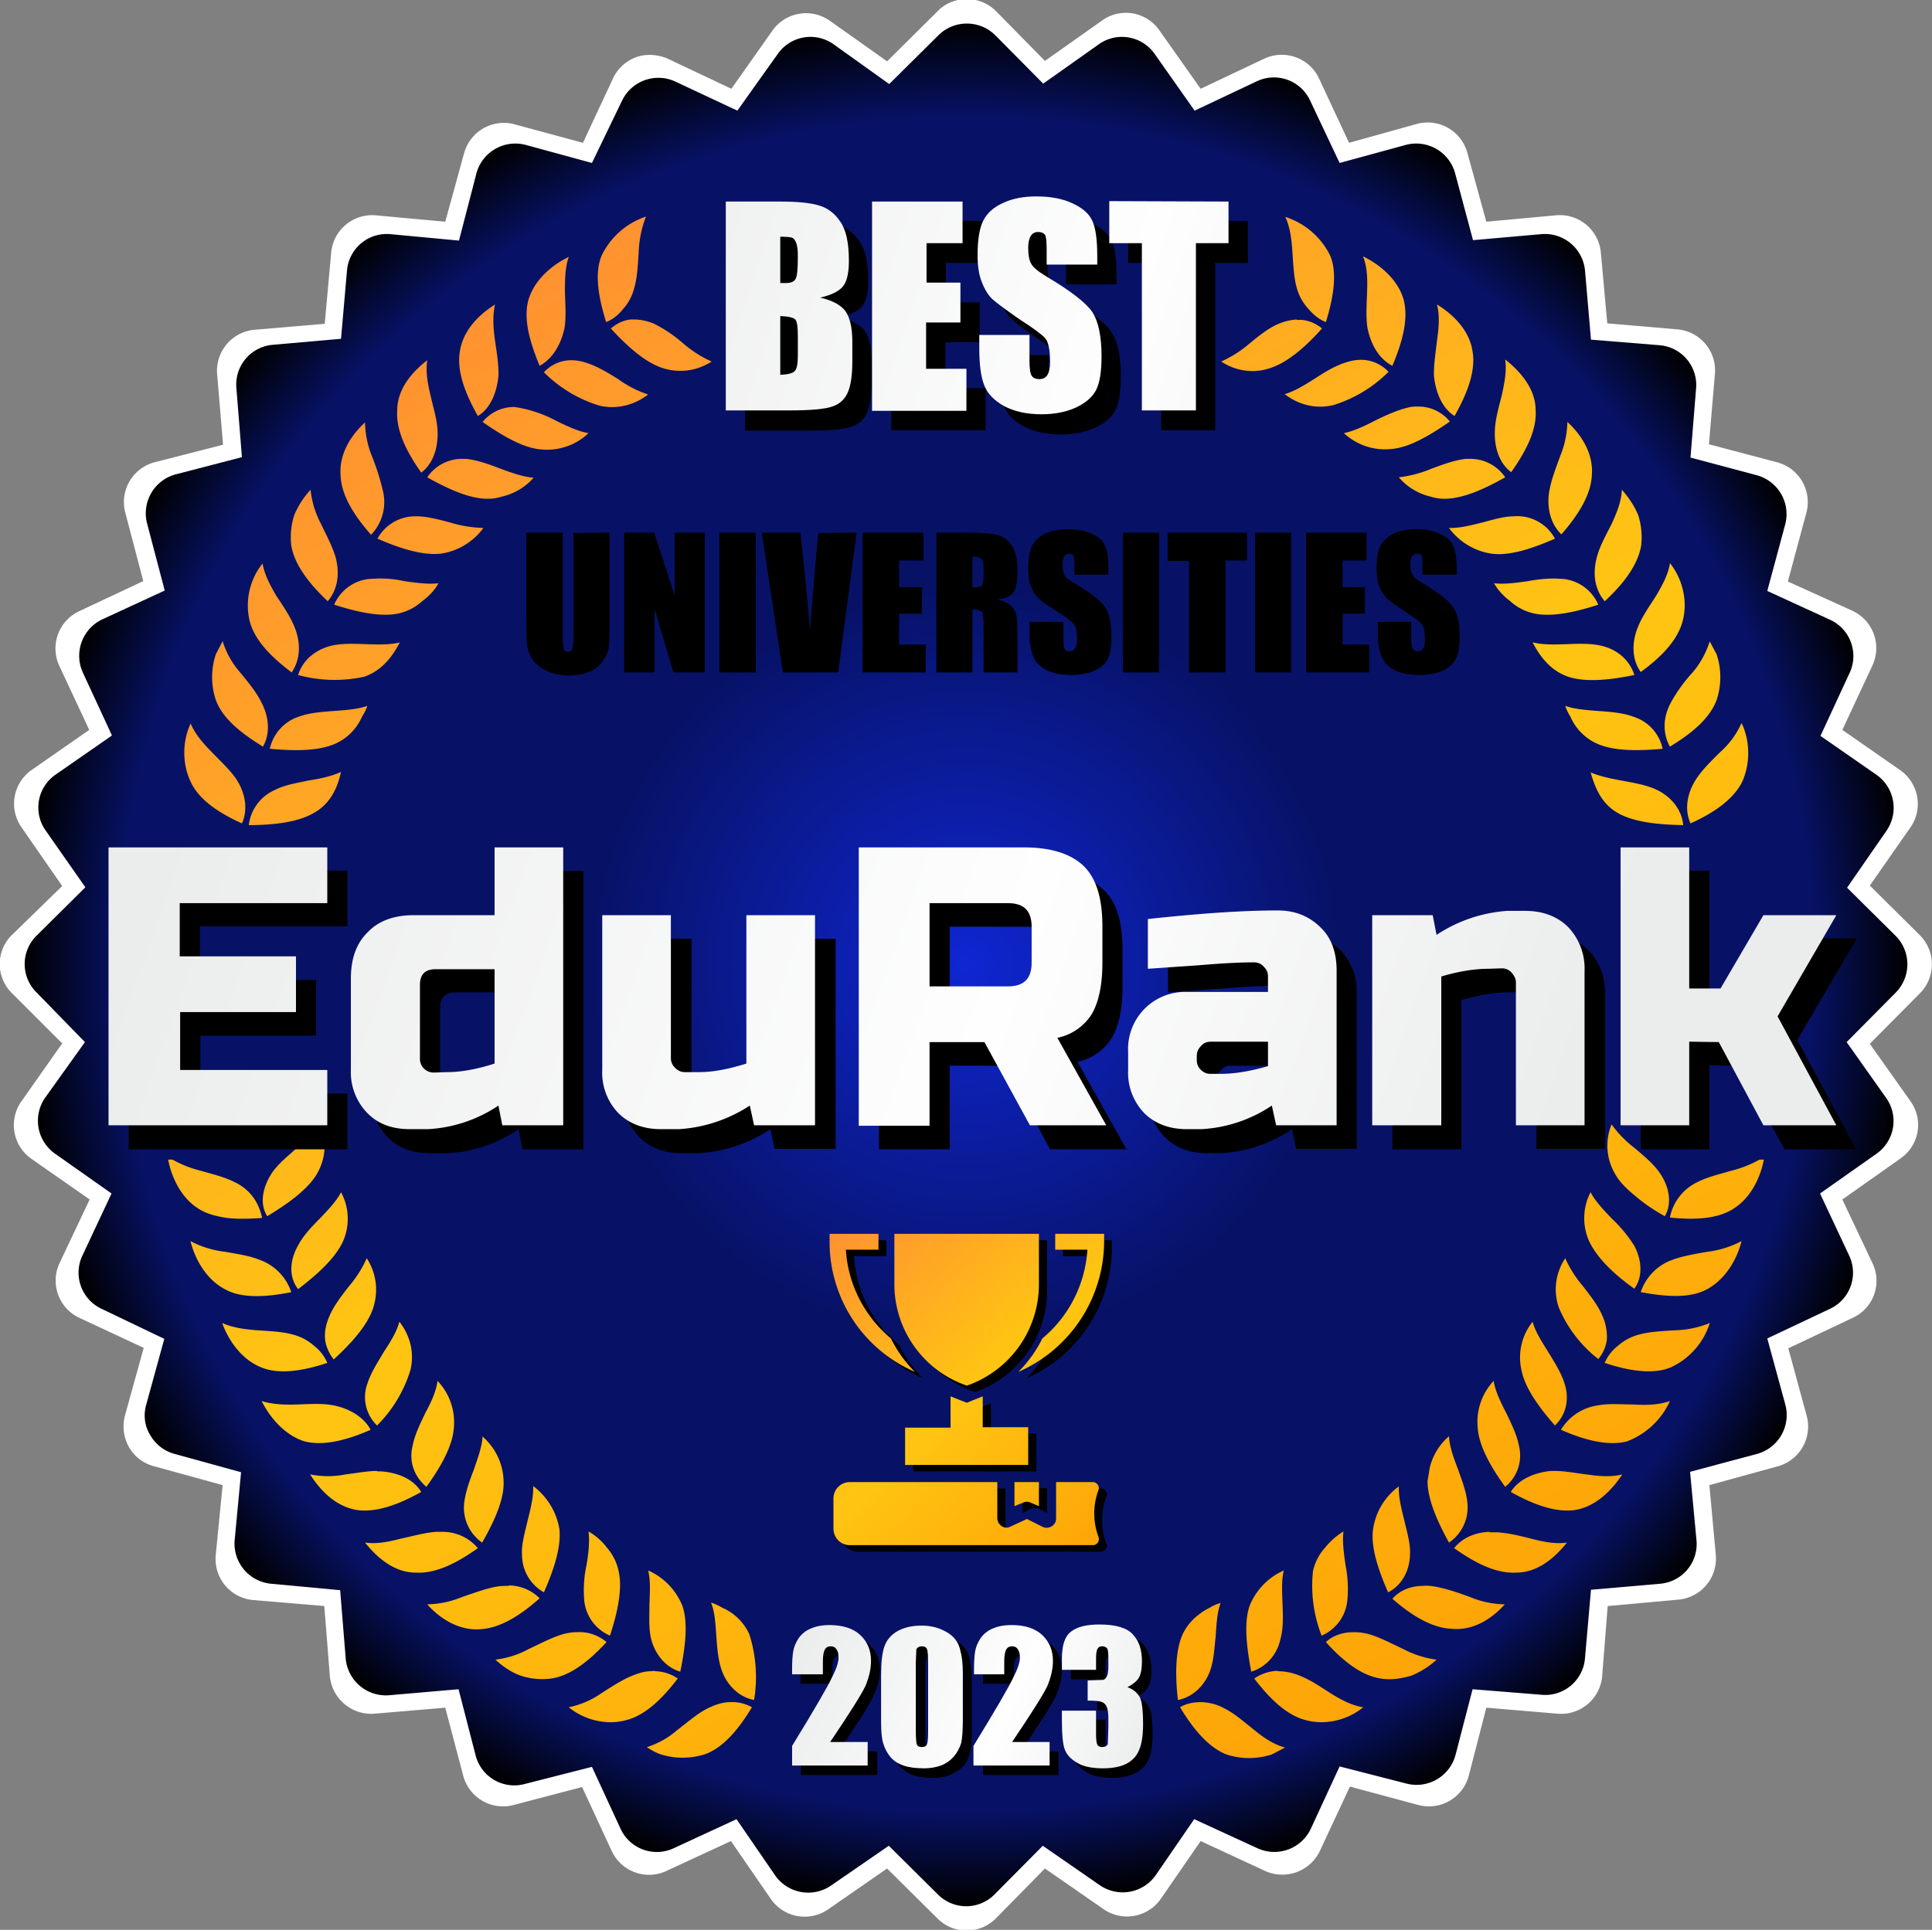 <svg xmlns="http://www.w3.org/2000/svg" xmlns:xlink="http://www.w3.org/1999/xlink" viewBox="0 -24 450.4 450"><rect x="0" y="-24" width="450.4" height="450" fill="#808080" stroke="none"/><defs><linearGradient xlink:href="#a" id="l" x1="191.2" x2="260.8" y1="335.6" y2="367.4" gradientTransform="matrix(.857 0 0 .857 -24 -27.5)" gradientUnits="userSpaceOnUse"/><linearGradient id="a" x1="-202.7" x2="2881" y1="891.5" y2="1998.8" gradientTransform="matrix(.087 0 0 .088 50.3 177)" gradientUnits="userSpaceOnUse"><stop offset="0" style="stop-opacity:1;stop-color:#ebecec"/><stop offset=".6" style="stop-opacity:1;stop-color:#fefefe"/><stop offset="1" style="stop-opacity:1;stop-color:#ebecec"/></linearGradient><linearGradient xlink:href="#a" id="m" x1="191.2" x2="260.8" y1="335.6" y2="367.4" gradientTransform="matrix(.857 0 0 .857 -24 -27.5)" gradientUnits="userSpaceOnUse"/></defs><defs><linearGradient id="e"><stop offset="0" stop-color="#0f26d2"/><stop offset=".4" stop-color="#071266"/><stop offset=".9" stop-color="#071266"/><stop offset="1"/></linearGradient><linearGradient id="c"><stop offset="0" stop-color="#ff9330"/><stop offset=".5" stop-color="#ffc512"/><stop offset="1" stop-color="#fea507"/></linearGradient><linearGradient id="b"><stop offset="0" stop-color="#ff9330"/><stop offset=".5" stop-color="#ffc512"/><stop offset="1" stop-color="#fea507"/></linearGradient><linearGradient id="d" x1="-202.7" x2="2881" y1="891.5" y2="1998.8" gradientTransform="matrix(.087 0 0 .088 50.3 177)" gradientUnits="userSpaceOnUse"><stop offset="0" stop-color="#ebecec"/><stop offset=".6" stop-color="#fefefe"/><stop offset="1" stop-color="#ebecec"/></linearGradient><linearGradient xlink:href="#b" id="i" x1="161" x2="223.5" y1="219.8" y2="289.9" gradientTransform="translate(28.8 39.9) scale(1.022)" gradientUnits="userSpaceOnUse"/><linearGradient xlink:href="#c" id="g" x1="137" x2="364" y1="71.7" y2="454.6" gradientTransform="translate(5.7 -15.7) scale(.858)" gradientUnits="userSpaceOnUse"/><linearGradient xlink:href="#c" id="h" x1="137" x2="364" y1="71.7" y2="454.6" gradientTransform="translate(5.7 -15.7) scale(.858)" gradientUnits="userSpaceOnUse"/><linearGradient xlink:href="#d" id="j" x1="135.9" x2="321.9" y1="65.2" y2="126" gradientTransform="translate(-32 -28.6) scale(1.142)" gradientUnits="userSpaceOnUse"/><linearGradient xlink:href="#d" id="k" x1="-202.7" x2="2881" y1="891.5" y2="1998.8" gradientTransform="matrix(.1 0 0 .101 25.4 173.6)" gradientUnits="userSpaceOnUse"/><radialGradient xlink:href="#e" id="f" cx="192.2" cy="167.9" r="192.2" fx="192.2" fy="167.9" gradientTransform="translate(5.7 9.1) scale(1.142)" gradientUnits="userSpaceOnUse"/></defs><g stroke-width="0"><path fill="#fff" d="M225.3-24.2c-2.5 0-5 1-6.7 2.8L206.8-9.7l-13.4-9.5a9.6 9.6 0 0 0-13.3 2.3l-9.6 13.6-14.8-7c-2.3-1-5-1.2-7.3-.4a9.6 9.6 0 0 0-5.5 5l-7 15L120 5a9.6 9.6 0 0 0-11.8 6.7l-4.4 16-16.3-1.5A9.6 9.6 0 0 0 77.2 35l-1.5 16.5-16.4 1.4A9.6 9.6 0 0 0 50.6 63L52 79.7l-16 4.1a9.6 9.6 0 0 0-6.8 11.7l4.2 16-14.9 7a9.6 9.6 0 0 0-4.7 12.7l7 15-13.5 9.4A9.6 9.6 0 0 0 5 168.9l9.5 13.7L2.8 194a9.5 9.5 0 0 0 0 13.6l11.7 11.7L5 232.8a9.6 9.6 0 0 0 2.3 13.4l13.6 9.5-7 14.8a9.6 9.6 0 0 0 4.6 12.8l15 7-4.4 15.9c-.6 2.4-.3 5 1 7.3a9.5 9.5 0 0 0 5.8 4.4l16 4.4-1.6 16.3a9.6 9.6 0 0 0 8.7 10.5l16.6 1.4 1.3 16.4a9.7 9.7 0 0 0 10.4 8.7l16.5-1.4 4.2 15.9a9.6 9.6 0 0 0 11.7 6.8l16-4.2 6.9 14.9a9.6 9.6 0 0 0 12.7 4.7l15.1-7 9.3 13.5a9.6 9.6 0 0 0 13.4 2.4l13.7-9.5 11.8 11.7a9.6 9.6 0 0 0 13.5 0l11.5-11.7 13.7 9.5a9.6 9.6 0 0 0 13.3-2.4l9.3-13.5 15.1 7a9.7 9.7 0 0 0 12.7-4.7l7-15 16 4.3a9.6 9.6 0 0 0 11.7-6.8l4.1-15.9 16.6 1.4a9.6 9.6 0 0 0 10.4-8.7l1.3-16.4 16.5-1.5a9.6 9.6 0 0 0 8.7-10.4l-1.5-16.3 16-4.4a9.6 9.6 0 0 0 6.7-11.7l-4.3-15.8 15-7.1a9.5 9.5 0 0 0 4.6-12.8l-7-14.8 13.6-9.6a9.5 9.5 0 0 0 2.3-13.3l-9.5-13.4 11.7-11.8a9.6 9.6 0 0 0 0-13.5l-11.7-11.6 9.5-13.6a9.6 9.6 0 0 0-2.4-13.3l-13.5-9.4 7-15a9.6 9.6 0 0 0-4.7-12.8l-15-6.8 4.3-16a9.6 9.6 0 0 0-6.8-11.8l-15.9-4.2 1.4-16.5a9.6 9.6 0 0 0-8.8-10.3l-16.3-1.4-1.5-16.5a9.6 9.6 0 0 0-10.4-8.7l-16.3 1.5-4.4-16a9.6 9.6 0 0 0-11.8-6.8l-15.8 4.4-7-15a9.6 9.6 0 0 0-12.8-4.6l-14.8 7-9.6-13.6a9.5 9.5 0 0 0-13.4-2.3l-13.3 9.4-11.4-11.6a9.5 9.5 0 0 0-6.8-2.8zm-202.1 225a202 206.3 0 0 0 0 .2zm404 0v.2a202 206.3 0 0 0 0-.1z"/><path fill="url(#f)" d="M225.3-18.5c-2.4 0-4.8 1-6.5 2.7L207.3-4.4l-13-9.3a9.3 9.3 0 0 0-13 2.3l-9.4 13.2L157.4-5A9.4 9.4 0 0 0 145-.5L138 14l-15.4-4.2a9.4 9.4 0 0 0-11.5 6.5L107 32.1l-16-1.5A9.3 9.3 0 0 0 80.9 39l-1.4 16-15.9 1.4a9.3 9.3 0 0 0-8.5 10l1.3 16.2-15.4 4a9.4 9.4 0 0 0-6.7 11.5l4.1 15.6-14.5 6.7a9.4 9.4 0 0 0-4.6 12.4l6.8 14.7-13.1 9.1a9.3 9.3 0 0 0-2.4 13l9.3 13.3-11.4 11.3a9.3 9.3 0 0 0 0 13.2L19.8 219l-9.3 13a9.4 9.4 0 0 0 2.3 13l13.2 9.3-6.8 14.5a9.3 9.3 0 0 0 4.5 12.4l14.6 7-4.2 15.3c-.7 2.4-.4 5 .9 7.1a9.3 9.3 0 0 0 5.6 4.4l15.6 4.3-1.5 15.9a9.4 9.4 0 0 0 8.5 10.1l16.1 1.5 1.3 16a9.4 9.4 0 0 0 10.1 8.5l16.2-1.4 4 15.5a9.3 9.3 0 0 0 11.4 6.6l15.7-4 6.7 14.5A9.3 9.3 0 0 0 157 407l14.7-6.8 9 13.1a9.4 9.4 0 0 0 13 2.4l13.5-9.3 11.5 11.4a9.3 9.3 0 0 0 13.1 0l11.3-11.4 13.3 9.2a9.4 9.4 0 0 0 13-2.3l9-13.1 14.8 6.8a9.4 9.4 0 0 0 12.4-4.6l6.7-14.5 15.6 4a9.4 9.4 0 0 0 11.4-6.6l4-15.4 16.2 1.3a9.3 9.3 0 0 0 10-8.5l1.4-16 16.1-1.4a9.3 9.3 0 0 0 8.5-10.1l-1.5-16 15.7-4.2a9.4 9.4 0 0 0 6.5-11.5l-4.2-15.4 14.6-6.9a9.3 9.3 0 0 0 4.5-12.4l-6.8-14.5 13.2-9.3a9.3 9.3 0 0 0 2.2-13l-9.2-13 11.4-11.5a9.4 9.4 0 0 0 0-13.3L430.6 183l9.2-13.3a9.4 9.4 0 0 0-2.3-13l-13.1-9.1 6.8-14.7a9.3 9.3 0 0 0-4.6-12.4l-14.6-6.7 4.2-15.6a9.4 9.4 0 0 0-6.7-11.4l-15.4-4.1 1.3-16.1a9.3 9.3 0 0 0-8.5-10.1l-16-1.3-1.4-16.2a9.4 9.4 0 0 0-10.2-8.4L343.4 32l-4.2-15.7a9.4 9.4 0 0 0-11.5-6.5L312.3 14 305.4-.6A9.3 9.3 0 0 0 292.9-5l-14.4 6.8-9.3-13.2a9.3 9.3 0 0 0-13-2.3l-13 9.2L232-15.8a9.3 9.3 0 0 0-6.6-2.7zm-197 219.4a197 201.2 0 0 0 0 .1h-.1zm393.8 0v.1a197 201.2 0 0 0 0-.1z"/></g><path fill="url(#g)" d="M299.6 26.5c1.2 2.5 1.5 5.4 1.7 8.3.2 2.8.3 5.8 1 8.3A12 12 0 0 0 305 48c1.1 1.3 2.5 2.5 4.1 3.1 1.6-5.2 2.8-11.2 1-15.5a17.7 17.7 0 0 0-10.4-9zm18.2 9.4c1 2.5 1 5.5.9 8.3-.1 2.9-.3 5.8.1 8.3.8 3.9 2.7 7.2 5.8 8.8 2.1-5 3.9-10.7 2.6-15.5-1.3-4.5-5.3-8-9.4-10zM335 47c.7 2.7.4 5.6 0 8.4-.3 2.8-.8 5.7-.7 8.3.4 3.8 1.9 7.5 4.8 9.3 2.7-4.8 5-10.2 4.2-15-.7-4.9-4.4-8.6-8.3-11zm-32.7 3.5c-1.4.1-2.8.4-4.2 1-2.4 1-4.6 2.8-6.8 4.6a27 27 0 0 1-6.6 4.2c3 2 7.2 3 11.5 1.5 4.2-1.4 8.3-5.1 12-9.2a8.7 8.7 0 0 0-4.6-2h-1.3zm48.6 9.4c.4 2.7-.2 5.5-.8 8.3-.7 2.8-1.5 5.5-1.6 8.1-.2 4 1 7.7 3.8 9.8 3.1-4.4 6-9.5 5.7-14.4 0-5-3.5-9-7-11.8zm-33.6 0c-1.1 0-2.3.2-3.5.6-2.6.8-5 2.3-7.3 3.8-2.4 1.5-4.8 3-7 3.6 2.8 2.2 6.8 3.6 11.2 2.6a31 31 0 0 0 13-7.8 8.8 8.8 0 0 0-6.4-2.8zm13.3 10.9c-.7 0-1.5 0-2.2.2-2.6.6-5.2 1.8-7.7 3-2.5 1.3-5 2.5-7.4 3a14 14 0 0 0 11 3.7c4.3-.3 9.2-3.3 13.7-6.4a9.4 9.4 0 0 0-7.4-3.5zm34.8 3.6a22 22 0 0 1-1.7 8c-1 2.8-2 5.3-2.5 8-.7 4 .3 7.8 2.8 10.2 3.6-4.1 6.9-9 7.1-13.8.4-5-2.4-9.4-5.7-12.4zM342.5 83h-.8c-2.6.3-5.3 1.3-8 2.3a28 28 0 0 1-7.6 2 14 14 0 0 0 7.4 4.5c1 .3 2 .5 3 .5 4.4.1 9.6-2.3 14.4-5a9.8 9.8 0 0 0-8.4-4.3zm35.6 7.2c-.1 2.7-1.2 5.4-2.4 8-1.2 2.4-2.7 5-3.4 7.6-1.1 4-.5 7.7 1.8 10.4 4-3.7 7.7-8.2 8.5-13a17 17 0 0 0-.7-7.1c-.9-2.2-2.3-4.2-3.8-5.9zm-25.3 6.2c-2.2 0-4.8.8-7.1 1.4-2.8.7-5.5 1.4-7.9 1.3a15 15 0 0 0 9.9 6c4.3.6 9.8-1.3 14.8-3.5a10 10 0 0 0-9.7-5.2zm36.5 11c-.4 2.6-1.8 5.1-3.2 7.5-1.6 2.5-3.3 4.9-4.3 7.4-1.5 3.8-1.3 7.6.7 10.4 4.4-3.2 8.6-7.2 9.8-12 1.2-4.6-.1-9.8-3-13.4zm-26.9 3.5c-2 0-4 .2-6.1.6-2.8.4-5.7.8-8 .5.9 1.6 2.2 3 3.8 4.2a12 12 0 0 0 5.3 2.8c4.3 1 10-.3 15.2-2a10 10 0 0 0-8.2-6l-2-.1zm36.2 14.6a21 21 0 0 1-4 7.3 35.5 35.5 0 0 0-5 6.9c-2 3.6-2 7.3-.3 10.4 4.6-2.8 9.2-6.3 10.9-10.9a17 17 0 0 0 0-10.6l-1.6-3zm-41.3.3c1.7 3.3 4.2 6.6 8.3 8 4.2 1.4 10 .7 15.4-.4-1-3.3-3.8-5.9-7.6-6.8-2.5-.6-5.3-.5-8-.4-2.9.1-5.7.2-8-.4zm7.6 14.8c.3.9.7 1.7 1.2 2.5a12.2 12.2 0 0 0 6.2 6.3c4 1.8 9.8 1.7 15.3 1.2a10 10 0 0 0-6.9-7.5c-2.4-.9-5.2-1.1-8-1.3-2.6-.2-5.6-.4-7.8-1.2zm41.1 4a20 20 0 0 1-5 6.8c-2 2-4.1 4-5.6 6.3-2.2 3.4-2.7 7.2-1.3 10.3 4.9-2.2 9.8-5.3 12-9.6 2-4.3 1.9-9.7-.1-13.8zM370.8 156c1 3.6 2.5 7.4 6.4 9.6 3.9 2.2 9.7 2.7 15.2 2.8-.3-3.4-2.6-6.5-6.1-8.2-2.3-1.1-5.1-1.6-7.8-2.1s-5.4-1-7.7-2zm4.9 82.2a13 13 0 0 0 .8 11.5c1.1 2 2.9 3.7 5 5.4 2 1.7 4.3 3.2 6.6 4.5 1.8-3 1-6.9-1.1-10-1.5-2.2-3.7-4-5.8-5.8a26.5 26.5 0 0 1-5.5-5.6zm34.5 8.2a27 27 0 0 1-6.6 2.6c-2.8.8-5.7 1.5-8 2.7a11.6 11.6 0 0 0-6.3 8.2c2.7.3 5.6.4 8.2.1 2.6-.3 5-1 7-2.4 3.7-2.5 5.9-7 6.7-11.2zm-39.4 7.6a13.2 13.2 0 0 0-.3 11.5c2 4.1 6 7.8 10.5 11 2-2.7 1.8-6.6 0-10a32.2 32.2 0 0 0-5.3-6.4c-1.9-2-3.8-4-4.9-6.1zm35.2 11.4a23 23 0 0 1-8 2.5c-2.9.5-5.8 1-8.2 1.9a12 12 0 0 0-7.3 7.5c5.4 1 11.4 1.6 15.5-.7 4.2-2.3 6.9-6.8 8-11.2zm-41.1 4a13 13 0 0 0-1.5 11.5 30 30 0 0 0 9.2 12 8.7 8.7 0 0 0 2-4.5 12 12 0 0 0-1-5.5c-1-2.4-2.8-4.7-4.5-6.9a27 27 0 0 1-4.2-6.6zm-7.6 14.8a13.3 13.3 0 0 0-2.6 11.3c.8 4.2 4.2 8.8 7.8 12.9 2.5-2.4 3.5-6 2.2-9.9-.8-2.5-2.4-5-3.8-7.3-1.5-2.4-3-4.7-3.6-7zm41.3.3a22.8 22.8 0 0 1-8.2 1.7c-2.9.2-5.8.3-8.3 1a12 12 0 0 0-4.9 2.6 10 10 0 0 0-3.1 4c5.1 1.7 11.1 2.9 15.5 1a17 17 0 0 0 9-10.3zM348.2 298a14 14 0 0 0-3.7 11c.3 4.3 3.2 9.3 6.4 13.7a9.4 9.4 0 0 0 3.2-9.6c-.5-2.6-1.8-5.2-3-7.7-1.3-2.5-2.5-5-2.9-7.4zm41.1 4.7c-2.6.9-5.5 1-8.4.8-2.8 0-5.7-.3-8.3.2a12 12 0 0 0-8.7 5.7c5 2.2 10.7 3.9 15.4 2.7a18 18 0 0 0 10-9.4zm-51.5 8.2a14 14 0 0 0-4.5 7.4l-.5 3.1c0 4.3 2.4 9.6 5 14.3a9.9 9.9 0 0 0 4.3-9.1c-.2-2.7-1.3-5.4-2.2-8-1-2.6-2-5.3-2.1-7.7zm24.7 8.1h-1c-3.9.4-7.5 2-9.3 4.9 4.7 2.6 10.1 4.9 15 4.2 4.8-.8 8.5-4.5 11-8.3-2.7.7-5.6.4-8.4 0-2.5-.3-5-.8-7.3-.8zm-36.4 3.6a15 15 0 0 0-6 10c-.6 4.2 1.3 9.7 3.5 14.7 3-1.5 5-4.8 5.1-8.7.2-2.4-.7-5.4-1.3-8-.7-2.8-1.4-5.6-1.3-8zm-12.9 10.5a17 17 0 0 0-4.3 3.8 12 12 0 0 0-2.8 5.4 32 32 0 0 0 2 15.1 10 10 0 0 0 6-8.2 28 28 0 0 0-.4-8.1c-.4-2.8-.8-5.6-.5-8zm34.1.1c-3.4.1-6.4 1.4-8.3 3.8 4.5 3.2 9.6 6 14.5 5.7 5 0 9-3.5 11.8-7-2.7.4-5.6-.2-8.3-.9-2.8-.7-5.6-1.4-8.2-1.5h-1.5zm-48 9a15.2 15.2 0 0 0-8 8.3c-1.4 4.1-.6 10 .4 15.3 3.3-1 6-3.8 6.8-7.6.7-2.5.6-5.3.5-8-.1-2.8-.3-5.7.3-8zm32.5 3.6c-2.9 0-5.4 1-7.2 3 4 3.5 8.9 6.8 13.8 7 5 .5 9.4-2.3 12.4-5.7a22 22 0 0 1-8.1-1.7c-2.7-1-5.3-1.9-8-2.4-1-.2-2-.3-3-.2zm-47.2 4c-.9.2-1.8.6-2.6 1.1-.8.4-1.7.9-2.4 1.5a12.3 12.3 0 0 0-3.9 4.7c-1.8 4-1.7 9.9-1.1 15.3 3.3-.6 6.2-3.2 7.5-6.8.9-2.5 1-5.3 1.3-8 .2-2.7.3-5.6 1.2-7.9zm31.5 6.8h-1c-2.4.1-4.5.9-6 2.3 3.6 4 8 7.8 12.8 8.5 2.4.4 4.9 0 7.2-.7 2.2-.9 4.2-2.2 5.8-3.7a23 23 0 0 1-7.8-2.5c-2.6-1.2-5.2-2.6-7.8-3.4a14 14 0 0 0-3.2-.5zm-18.3 9c-2 .1-3.8.7-5.4 1.8 3.3 4.3 7.3 8.5 12 9.7 4.7 1.3 9.9-.1 13.4-3-2.6-.4-5.1-1.7-7.5-3.2-2.5-1.6-5-3.3-7.4-4.2a13.4 13.4 0 0 0-5.1-1zm-17.7 7.3c-1.8 0-3.5.3-5 1.2 2.8 4.6 6.3 9.2 10.8 11a17 17 0 0 0 10.6 0l3.1-1.6c-2.6-.7-4.9-2.2-7.2-4.1-2.3-1.8-4.5-3.8-6.9-5-1.8-1-3.6-1.4-5.4-1.5z"/><path fill="url(#h)" d="M150.6 26.5a17.7 17.7 0 0 0-10.3 9c-1.9 4.4-.6 10.4 1 15.6 1.6-.6 3-1.8 4-3.1 1.2-1.3 2.1-3 2.6-5 .7-2.5.8-5.4 1-8.2a25 25 0 0 1 1.7-8.3zm-18 9.4c-4.1 2-8 5.4-9.4 10-1.3 4.7.5 10.3 2.6 15.4 3-1.6 5-5 5.8-8.8.4-2.5.2-5.4.1-8.3 0-2.8 0-5.8.9-8.3zM115.4 47c-3.8 2.4-7.5 6.1-8.2 11-.8 4.8 1.5 10.2 4.2 15 3-1.8 4.4-5.5 4.8-9.3.1-2.6-.4-5.5-.8-8.3-.4-2.8-.6-5.7 0-8.4zm32.8 3.5H147c-1.8.2-3.3 1-4.6 2.1 3.7 4 7.8 7.8 12 9.2 4.3 1.4 8.4.5 11.5-1.5a27 27 0 0 1-6.6-4.2 32.6 32.6 0 0 0-6.8-4.6c-1.4-.6-2.8-.9-4.2-1zM99.6 60c-3.6 2.8-7 6.7-7 11.8-.3 4.9 2.5 10 5.6 14.4 2.7-2 4-5.7 3.8-9.8-.1-2.6-1-5.3-1.6-8.1-.7-2.8-1.2-5.6-.8-8.3zm33.6 0c-2.5 0-4.7 1-6.4 2.8a31 31 0 0 0 13 7.8c4.4 1 8.4-.4 11.3-2.6a26 26 0 0 1-7-3.6c-2.4-1.5-4.9-3-7.4-3.8-1.2-.4-2.4-.6-3.5-.6zm-13.3 10.9c-3 0-5.6 1.3-7.4 3.5 4.5 3.1 9.4 6.1 13.7 6.4a14 14 0 0 0 11-3.8c-2.4-.4-4.9-1.6-7.4-2.8a29.3 29.3 0 0 0-9.9-3.3zm-34.8 3.6c-3.3 3-6.1 7.4-5.7 12.4.2 4.9 3.5 9.7 7.1 13.8a11 11 0 0 0 2.8-10.1 57 57 0 0 0-2.5-8 22 22 0 0 1-1.7-8.1zM108 83a9.8 9.8 0 0 0-8.4 4.3c4.8 2.7 10 5.1 14.3 5 1.1 0 2.1-.2 3.1-.5a14 14 0 0 0 7.4-4.4c-2.4-.2-5-1.1-7.7-2.1-2.6-1-5.3-2-8-2.3h-.7zm-35.6 7.2a20.4 20.4 0 0 0-3.8 5.9 17 17 0 0 0-.7 7.1c.8 4.8 4.6 9.3 8.5 13 2.3-2.7 2.9-6.4 1.8-10.4-.8-2.6-2.2-5.2-3.4-7.7a21.6 21.6 0 0 1-2.4-7.9zm25.2 6.2h-1a10 10 0 0 0-8.6 5.2c5 2.2 10.5 4 14.8 3.5a15 15 0 0 0 9.9-6 29 29 0 0 1-7.9-1.3c-2.3-.6-4.9-1.3-7.2-1.4zm-36.4 11a15.7 15.7 0 0 0-3 13.4c1.2 4.7 5.4 8.7 9.8 12 2-3 2.2-6.7.7-10.5-1-2.5-2.7-5-4.3-7.4-1.4-2.4-2.8-5-3.2-7.6zm26.8 3.5-1.9.1a10 10 0 0 0-8.2 6c5.3 1.7 11 3 15.2 2a12 12 0 0 0 5.3-2.8c1.6-1.2 3-2.6 3.8-4.2-2.3.3-5.2-.1-8-.5a26 26 0 0 0-6.2-.6zm-36.1 14.6-1.6 3.1a17 17 0 0 0 0 10.6c1.7 4.6 6.3 8 11 10.9 1.7-3 1.5-6.8-.4-10.4-1.2-2.4-3.1-4.7-5-7a19.8 19.8 0 0 1-4-7.2zm41.3.3c-2.4.6-5.2.5-8 .4-2.8-.1-5.6-.2-8.1.4-3.8 1-6.6 3.5-7.6 6.8a32.4 32.4 0 0 0 15.4.4c4.1-1.4 6.6-4.7 8.3-8zm-7.6 14.8c-2.2.8-5.2 1-7.9 1.2-2.7.2-5.5.4-8 1.3a10.2 10.2 0 0 0-6.8 7.5c5.5.5 11.3.6 15.3-1.2a12.2 12.2 0 0 0 6.2-6.3c.5-.8 1-1.6 1.2-2.5zm-41.1 4c-2 4.1-2.1 9.5 0 13.8 2 4.3 7 7.4 11.9 9.6 1.4-3.1.9-6.9-1.3-10.3-1.5-2.2-3.7-4.2-5.7-6.3-2-2-4-4.3-5-6.8zm35 11.4c-2.2 1-4.9 1.6-7.6 2-2.7.6-5.5 1-7.8 2.2a10.3 10.3 0 0 0-6.1 8.2c5.5 0 11.3-.6 15.1-2.8 4-2.2 5.6-6 6.4-9.6zm-4.8 82.2c-1.2 2-3.4 3.8-5.5 5.5-2 1.8-4.3 3.6-5.8 5.8-2.1 3.2-3 7.1-1.1 10.1 2.3-1.4 4.6-2.9 6.6-4.5 2.1-1.7 3.9-3.5 5-5.4a13 13 0 0 0 .8-11.5zm-35.5 8.2c.8 4.2 3 8.7 6.7 11.2 2 1.4 4.4 2 7 2.4 2.6.3 5.5.2 8.2 0-.7-3.4-2.6-6.5-6.3-8.3-2.3-1.2-5.2-1.9-8-2.7a27 27 0 0 1-6.6-2.6zm40.3 7.6c-1 2-2.9 4-4.8 6-2 2-4 4.1-5.2 6.4-2 3.5-2.2 7.4 0 10.2 4.3-3.3 8.5-7 10.4-11a13 13 0 0 0-.4-11.6zm-35.1 11.4c1.1 4.4 3.8 9 8 11.2 4 2.3 10.1 1.8 15.5.7a12 12 0 0 0-7.3-7.5c-2.4-1-5.3-1.4-8.1-1.9a23 23 0 0 1-8.1-2.5zm41.1 4a27 27 0 0 1-4.2 6.6c-1.7 2.2-3.5 4.5-4.5 6.9-.8 1.8-1.2 3.7-1 5.5.2 1.7 1 3.3 2 4.6 4-3.7 7.8-7.8 9.2-12 1.4-4.4.5-8.5-1.5-11.6zm7.6 14.8c-.6 2.3-2 4.6-3.6 7-1.4 2.4-3 4.8-3.8 7.3a9.2 9.2 0 0 0 2.2 9.9 31 31 0 0 0 7.8-13c1-4.3-.3-8.3-2.6-11.2zm-41.3.3c1.5 4.2 4.6 8.5 9 10.3 4.4 1.9 10.4.7 15.5-1a10 10 0 0 0-3.1-4 12 12 0 0 0-4.9-2.6c-2.5-.7-5.4-.8-8.3-1-2.8-.2-5.8-.6-8.2-1.7zM102 298c-.3 2.4-1.5 5-2.8 7.4-1.2 2.5-2.5 5.1-3 7.7-1 4 .6 7.4 3.2 9.6 3.2-4.4 6.1-9.4 6.4-13.7a14 14 0 0 0-3.8-11zm-41 4.7c2 4 5.5 8 10 9.4 4.7 1.2 10.4-.5 15.4-2.7-1.6-3-5-5-8.7-5.7-2.6-.5-5.5-.3-8.4-.2-2.8.1-5.8 0-8.3-.8zm51.5 8.2c-.1 2.4-1.1 5-2 7.7-1 2.6-2 5.3-2.3 8a9.9 9.9 0 0 0 4.2 9.1c2.7-4.7 5.2-10 5-14.3a14.2 14.2 0 0 0-5-10.5zM87.9 319c-2.3 0-4.8.5-7.3.8a21 21 0 0 1-8.3 0c2.4 3.8 6 7.5 10.9 8.3 4.9.7 10.3-1.6 15-4.2-1.8-3-5.4-4.5-9.3-4.8h-1zm36.4 3.6c.1 2.4-.6 5.2-1.3 8-.6 2.6-1.5 5.6-1.3 8a10 10 0 0 0 5.1 8.7c2.2-5 4.1-10.5 3.6-14.8-.7-4.2-3.1-7.7-6-9.9zm12.9 10.5c.3 2.4 0 5.2-.5 8a28 28 0 0 0-.5 8.1 10 10 0 0 0 6 8.2c1.7-5.2 3-10.9 2-15.1a12 12 0 0 0-2.7-5.4 14.4 14.4 0 0 0-4.3-3.8zm-34.1.1h-1.5c-2.6.2-5.4 1-8.2 1.6-2.7.7-5.6 1.3-8.3.9 2.8 3.5 6.8 7 11.8 7 4.9.3 10-2.5 14.5-5.7a10.7 10.7 0 0 0-8.3-3.8zm48 9c.6 2.3.4 5.2.3 8 0 2.7-.2 5.5.4 8 1 3.8 3.6 6.7 6.8 7.6 1.1-5.4 1.9-11.2.5-15.3a15.2 15.2 0 0 0-8-8.3zm-32.5 3.6c-1 0-1.9 0-3 .2-2.6.5-5.2 1.5-7.9 2.4a22 22 0 0 1-8.1 1.7c3 3.4 7.5 6.2 12.4 5.8 5-.3 9.7-3.6 13.8-7.2a10.2 10.2 0 0 0-7.2-3zm47.2 4c.9 2.2 1 5.1 1.2 7.8.2 2.7.4 5.5 1.3 8 1.3 3.6 4.2 6.2 7.5 6.8a33 33 0 0 0-1.1-15.3 12.3 12.3 0 0 0-6.3-6.2 14 14 0 0 0-2.6-1.2zm-31.5 6.8c-1 0-2.1.2-3.2.5-2.6.8-5.2 2.2-7.8 3.4a21.6 21.6 0 0 1-7.8 2.5c1.6 1.5 3.6 2.9 5.8 3.7 2.3.8 4.8 1 7.2.7 4.8-.7 9.2-4.5 12.9-8.5a9.8 9.8 0 0 0-7-2.3zm18.3 9-.9.1c-1.3 0-2.7.4-4.2 1-2.5 1-4.9 2.6-7.4 4.2a20.5 20.5 0 0 1-7.5 3.2c3.5 2.9 8.7 4.3 13.4 3 4.7-1.2 8.7-5.4 12-9.7a9.6 9.6 0 0 0-5.4-1.7zm17.7 7.3c-1.8 0-3.6.6-5.4 1.5-2.4 1.2-4.6 3.2-7 5a19.8 19.8 0 0 1-7.1 4c1 .7 2 1.2 3 1.6a17 17 0 0 0 10.7 0c4.5-1.7 8-6.3 10.8-10.9a9.4 9.4 0 0 0-5-1.2z"/><path d="M195.3 265.2v1.9a33 33 0 0 0 19.9 30.3 29 29 0 0 1-5.6-7.8c-6.1-5-10-12.4-10.5-20.7h7.5v-3.7zm15 0v11.9a25 25 0 0 0 17 23.5 25 25 0 0 0 16.8-23.5v-11.9zm37.5 0v3.7h7.6a29.3 29.3 0 0 1-10.5 20.7 29 29 0 0 1-5.6 7.8 33.3 33.3 0 0 0 19.9-30.3v-1.9zm-24.3 38v7.2h-10.6v8.7h28.7v-8.8H231v-7.1l-2.5 1-1.3.4-1.2-.4-2.5-1zm-23.6 20a3.8 3.8 0 0 0-3.8 3.7v7.1c0 2.1 1.7 3.8 3.8 3.8h56.7c1 0 1.7-1 1.3-1.9a15.6 15.6 0 0 1 0-10.9c.4-1-.3-1.9-1.3-1.9H248v8.5c0 1.8-1.8 2.5-3 2l-3.8-1.9-3.8 1.8c-1.4.7-3-.4-3-2v-8.4zm38.5 0v5.6l1.9-1a3 3 0 0 1 1.9 0l1.9 1V323z"/><path fill="url(#i)" d="M193.4 263.7v1.8a33 33 0 0 0 19.9 30.4 29 29 0 0 1-5.6-7.8c-6-5-10-12.4-10.5-20.7h7.6v-3.7zm15.1 0v11.8a25 25 0 0 0 16.9 23.6 25 25 0 0 0 16.8-23.6v-11.8zm37.5 0v3.7h7.5a29.3 29.3 0 0 1-10.5 20.7 29 29 0 0 1-5.6 7.8 33.3 33.3 0 0 0 20-30.4v-1.8zm-24.4 38v7.2H211v8.7h28.7v-8.8h-10.6v-7.2l-2.5 1-1.2.5-1.3-.5-2.5-1zm-23.5 19.9a3.8 3.8 0 0 0-3.8 3.8v7c0 2.2 1.7 3.9 3.8 3.9h56.7c1 0 1.6-1 1.3-1.9a15.6 15.6 0 0 1 0-11c.3-.8-.4-1.8-1.3-1.8h-8.6v8.5c0 1.7-1.8 2.5-3 2l-3.8-1.9-3.9 1.8c-1.3.7-3-.4-3-2v-8.4zm38.4 0v5.6l2-.8a2 2 0 0 1 1.8 0l1.9.8v-5.6z"/><g stroke-width=".8" aria-label="BESTUNIVERSITIES" font-family="Impact" font-size="19.4" font-weight="400" letter-spacing="0" style="line-height:1.25;-inkscape-font-specification:Impact;font-variant-ligatures:normal;font-variant-caps:normal;font-variant-numeric:normal;font-feature-settings:normal;text-align:center" text-anchor="middle" word-spacing="0"><path d="M173.7 27.5h12.7q6 0 9 1 3.1.9 5 3.8 2 2.8 2 9.1 0 4.3-1.4 6-1.4 1.7-5.3 2.6 4.4 1 6 3.3 1.5 2.3 1.5 7V65q0 4.9-1.1 7.3-1.1 2.4-3.6 3.2-2.5.9-10.1.9h-14.7zm12.7 8.4v10.8h1.3q1.8 0 2.3-1 .5-.9.5-5.2 0-2.3-.4-3.2-.4-1-1-1.2-.8-.2-2.7-.2zm0 18.4V68q2.7-.1 3.4-.9.7-.7.7-3.7V59q0-3.2-.6-3.8-.7-.7-3.5-.8zm21.4-26.8h21.1v9.8h-8.4v9.2h7.9v9.3h-8v10.7h9.4v9.8h-22zm52.5 14.8h-11.8v-3.6q0-2.6-.4-3.3-.5-.6-1.6-.6t-1.7.9q-.6 1-.6 2.8 0 2.5.7 3.7.6 1.2 3.6 3 8.4 5 10.6 8.2 2.2 3.3 2.2 10.4 0 5.2-1.2 7.7t-4.7 4.2q-3.5 1.6-8.1 1.6-5.1 0-8.7-1.9-3.6-2-4.7-5-1.1-2.9-1.1-8.4v-3.2h11.7v6q0 2.7.5 3.5.5.8 1.8.8t1.9-1q.6-1 .6-3 0-4.3-1.2-5.6-1.2-1.3-6-4.4-4.6-3.2-6.2-4.6-1.5-1.4-2.5-4-1-2.4-1-6.3 0-5.6 1.4-8.2 1.4-2.6 4.6-4 3.2-1.5 7.7-1.5 5 0 8.4 1.6 3.5 1.6 4.6 4 1.2 2.4 1.2 8.3zm30.6-14.8v9.8h-7.6v39h-12.6v-39H263v-9.8z" font-size="61.7" style="-inkscape-font-specification:Impact;text-align:center"/><path d="M142.1 100.2V122q0 3.7-.2 5.2-.3 1.5-1.4 3-1.2 1.7-3.2 2.5t-4.6.8q-2.9 0-5.1-1-2.2-1-3.3-2.5-1.1-1.5-1.4-3.3-.2-1.7-.2-7.2v-19.3h8.5v24.5q0 2 .2 2.7.3.6 1 .6.8 0 1-.7.3-.6.3-3v-24zm22.2 0v32.6H157l-4.4-14.8v14.8h-7.1v-32.6h7l4.8 14.7v-14.7zm11.9 0v32.6h-8.5v-32.6zm23.5 0-4.3 32.6h-12.9l-4.9-32.6h9q1.5 13.5 2.2 22.8l1.4-16.7.6-6zm1.4 0h14.2v6.5h-5.7v6.2h5.3v6.2h-5.3v7.2h6.2v6.5h-14.7zm17.2 0h6q6 0 8 .5 2.2.5 3.5 2.4 1.4 1.9 1.4 6 0 3.8-1 5.1-1 1.3-3.7 1.6 2.5.6 3.4 1.7.9 1 1 1.9.3.9.3 4.8v8.6h-7.9V122q0-2.6-.4-3.3-.4-.6-2.2-.6v14.7h-8.4zm8.4 5.6v7.2q1.5 0 2-.3.6-.4.6-2.6v-1.8q0-1.5-.6-2-.5-.5-2-.5zm31.7 4.2h-7.9v-2.3q0-1.7-.3-2.2-.3-.4-1-.4t-1.1.6q-.4.6-.4 1.9 0 1.6.4 2.4.4.9 2.4 2 5.7 3.4 7.1 5.5 1.5 2.2 1.5 7 0 3.5-.8 5.1-.8 1.7-3.2 2.8-2.3 1-5.4 1-3.4 0-5.8-1.2-2.4-1.3-3.1-3.3-.8-2-.8-5.6V121h7.9v4q0 1.8.3 2.3.3.6 1.2.6.8 0 1.2-.7.5-.7.5-2 0-2.8-.8-3.7-.8-1-4-3t-4.2-3q-1-1-1.7-2.6-.7-1.7-.7-4.3 0-3.7 1-5.5 1-1.7 3-2.7 2.2-1 5.2-1 3.3 0 5.7 1.1 2.3 1 3 2.7.8 1.6.8 5.5zm11.8-9.8v32.6h-8.4v-32.6zm20.5 0v6.5h-5v26.1h-8.5v-26h-5v-6.6zm10.3 0v32.6h-8.4v-32.6zm3.5 0h14.1v6.5H313v6.2h5.2v6.2H313v7.2h6.2v6.5h-14.7zm35.1 9.8h-8v-2.3q0-1.7-.2-2.2-.3-.4-1-.4-.8 0-1.2.6-.4.6-.4 1.9 0 1.6.5 2.4.4.9 2.4 2 5.6 3.4 7 5.5 1.6 2.2 1.6 7 0 3.5-.9 5.1-.8 1.7-3.1 2.8-2.3 1-5.4 1-3.4 0-5.9-1.2-2.3-1.3-3-3.3-.8-2-.8-5.6V121h7.8v4q0 1.8.4 2.3.3.6 1.1.6.9 0 1.3-.7t.4-2q0-2.8-.8-3.7-.8-1-4-3-3.1-2-4.1-3-1-1-1.7-2.6-.7-1.7-.7-4.3 0-3.7 1-5.5 1-1.7 3-2.7 2.2-1 5.2-1 3.3 0 5.6 1.1 2.3 1 3 2.7.9 1.6.9 5.5z" font-size="41.2" style="-inkscape-font-specification:Impact;text-align:center"/></g><g fill="url(#j)" stroke-width=".8" aria-label="BESTUNIVERSITIES" font-family="Impact" font-size="19.4" font-weight="400" letter-spacing="0" style="line-height:1.25;-inkscape-font-specification:Impact;font-variant-ligatures:normal;font-variant-caps:normal;font-variant-numeric:normal;font-feature-settings:normal;text-align:center" text-anchor="middle" word-spacing="0"><path d="M169.2 23h12.7q6 0 9 .9 3.1.9 5 3.8 2 2.8 2 9.1 0 4.3-1.4 6-1.4 1.7-5.3 2.6 4.4 1 6 3.3 1.5 2.3 1.5 7v4.6q0 4.9-1.1 7.3-1.1 2.4-3.6 3.2-2.5.9-10.1.9h-14.7zm12.7 8.3V42h1.3q1.8 0 2.3-1 .5-.9.5-5.2 0-2.3-.4-3.2-.4-1-1-1.2-.8-.2-2.7-.2zm0 18.4v13.7q2.7-.1 3.4-.9.7-.7.7-3.7v-4.5q0-3.2-.6-3.8-.7-.7-3.5-.8zM203.3 23h21.1v9.7H216v9.2h7.9v9.3h-8V62h9.4v9.8h-22zm52.5 14.7H244V34q0-2.6-.4-3.3-.5-.6-1.6-.6t-1.7.9q-.6 1-.6 2.8 0 2.5.7 3.7.6 1.2 3.6 3 8.4 5 10.6 8.2 2.2 3.3 2.2 10.4 0 5.2-1.2 7.7t-4.7 4.2q-3.5 1.6-8.1 1.6-5.1 0-8.7-1.9-3.6-2-4.7-5-1.1-2.9-1.1-8.4v-3.2H240v6q0 2.7.5 3.5.5.8 1.8.8t1.9-1q.6-1 .6-3 0-4.3-1.2-5.6-1.2-1.3-6-4.4-4.6-3.2-6.2-4.6-1.5-1.4-2.5-4-1-2.4-1-6.3 0-5.6 1.4-8.2 1.4-2.6 4.6-4 3.2-1.5 7.7-1.5 5 0 8.4 1.6 3.5 1.6 4.6 4 1.2 2.4 1.2 8.3zM286.4 23v9.7h-7.6v39h-12.6v-39h-7.6v-9.8z" font-size="61.7" style="-inkscape-font-specification:Impact;text-align:center"/><path d="M137.6 95.6v21.8q0 3.7-.2 5.2-.3 1.5-1.4 3-1.2 1.7-3.2 2.5t-4.6.8q-2.9 0-5.1-1-2.2-1-3.3-2.5-1.1-1.5-1.4-3.3-.2-1.7-.2-7.2V95.6h8.5v24.5q0 2 .2 2.7.3.6 1 .6.8 0 1-.7.3-.6.3-3v-24zm22.2 0v32.6h-7.4l-4.4-14.8v14.8h-7.1V95.6h7l4.8 14.7V95.6zm11.9 0v32.6h-8.5V95.6zm23.5 0-4.3 32.6H178l-4.9-32.6h9q1.5 13.5 2.2 22.8l1.4-16.7.6-6zm1.4 0h14.2v6.5H205v6.2h5.3v6.2H205v7.2h6.2v6.5h-14.7zm17.2 0h6q6 0 8 .5 2.2.5 3.5 2.4 1.4 1.9 1.4 6 0 3.8-1 5.1-1 1.3-3.7 1.6 2.5.6 3.4 1.7.9 1 1 1.9.3.9.3 4.8v8.6h-7.9v-10.8q0-2.6-.4-3.3-.4-.6-2.2-.6v14.7h-8.4zm8.4 5.6v7.2q1.5 0 2-.3.6-.4.6-2.6v-1.8q0-1.5-.6-2-.5-.5-2-.5zm31.7 4.3H246V103q0-1.7-.3-2.2-.3-.4-1-.4t-1.1.6q-.4.6-.4 1.9 0 1.6.4 2.4.4.9 2.4 2 5.7 3.4 7.1 5.5 1.5 2.2 1.5 7 0 3.5-.8 5.1-.8 1.7-3.2 2.8-2.3 1-5.4 1-3.4 0-5.8-1.2-2.4-1.3-3.1-3.3-.8-2-.8-5.6v-2.2h7.9v4q0 1.8.3 2.3.3.6 1.2.6.8 0 1.2-.7.5-.7.5-2 0-2.8-.8-3.7-.8-1-4-3t-4.2-3q-1-1-1.7-2.6-.7-1.7-.7-4.3 0-3.7 1-5.5 1-1.7 3-2.7 2.2-1 5.2-1 3.3 0 5.7 1.1 2.3 1 3 2.7.8 1.6.8 5.5zm11.8-9.9v32.6h-8.4V95.6zm20.5 0v6.5h-5v26.1h-8.5v-26h-5v-6.6zm10.4 0v32.6H288V95.6zm3.4 0h14v6.5h-5.6v6.2h5.2v6.2h-5.2v7.2h6.2v6.5H300zm35 9.9h-7.8V103q0-1.7-.3-2.2-.3-.4-1-.4-.8 0-1.2.6-.4.6-.4 1.9 0 1.6.5 2.4.4.9 2.4 2 5.6 3.4 7 5.5 1.6 2.2 1.6 7 0 3.5-.9 5.1-.8 1.7-3.1 2.8-2.3 1-5.4 1-3.4 0-5.9-1.2-2.3-1.3-3-3.3-.8-2-.8-5.6v-2.2h7.8v4q0 1.8.4 2.3.3.6 1.1.6.9 0 1.3-.7t.4-2q0-2.8-.8-3.7-.8-1-4-3-3.1-2-4.1-3-1-1-1.7-2.6-.7-1.7-.7-4.3 0-3.7 1-5.5 1-1.7 3-2.7 2.2-1 5.2-1 3.3 0 5.6 1.1 2.3 1 3 2.7.9 1.6.9 5.5z" font-size="41.2" style="-inkscape-font-specification:Impact;text-align:center"/></g><path fill-rule="evenodd" d="M81 244H30v-65h51v13H46.6v12.5h27.1v13h-27V231H81zm40.8 0-.9-4.7a32.5 32.5 0 0 1-16.5 5.6h-4.1c-4.2 0-7.5-1.2-10-3.8a13.6 13.6 0 0 1-3.7-10v-21.4c0-4.6 1.3-8.2 3.8-10.9 2.6-2.6 6.2-3.9 10.8-3.9H120v-15.8h16V244zM109 231.5c3.3 0 7-.7 11-1.9v-22.2h-13.7c-2.5 0-3.7 1.2-3.7 3.7v17a3.2 3.2 0 0 0 3.2 3.4zm58.7 0c3.2 0 6.9-.7 11-1.9v-34.7h16.1v49h-14.2l-1-4.6a34 34 0 0 1-16.5 5.6H159c-4.1 0-7.5-1.2-10-3.8a13.6 13.6 0 0 1-3.8-10v-36.2h16v33.3a3 3 0 0 0 1 2.3 3 3 0 0 0 2.3 1zm37.2-52.4h38.5c6.4 0 11 1.6 14 4.5s4.3 7.6 4.3 14v8.4c0 5.1-.8 9.1-2.5 12a12.4 12.4 0 0 1-8 5.6l11.4 20.4h-17.8l-10.5-19.5h-12.9V244h-16.5zm40.3 18.5c0-3.7-1.8-5.5-5.5-5.5h-18.3v19.4h18.3c3.7 0 5.5-1.8 5.5-5.5zm44.1 34.3c3.2 0 6.9-.6 11-1.8v-5.6H287c-1 0-1.7.3-2.3 1-.7.6-1 1.3-1 2.3v.9a3 3 0 0 0 1 2.3 3 3 0 0 0 2.3 1zm-17-36c11.2-1.3 21.3-2 30.3-2 4.2 0 7.4 1.3 10 3.8a14 14 0 0 1 3.7 10.2v36h-14.1l-1-4.6a32.5 32.5 0 0 1-16.5 5.6h-3.2c-4.1 0-7.5-1.2-10-3.8a13.6 13.6 0 0 1-3.8-10v-4.3c0-4.1 1.3-7.6 3.8-10 2.5-2.6 5.9-3.9 10-3.9h18.8v-3.7c0-1-.3-1.6-1-2.3-.5-.6-1.3-1-2.2-1-4 0-8.4.3-13.2.7l-11.6.8zm79.4 11.5c-3.2 0-6.9.6-11 1.8V244h-16.1v-49h14.2l1 4.5a34 34 0 0 1 16.4-5.6h4.2c4.1 0 7.5 1.3 10 3.8 2.5 2.6 3.8 6 3.8 10.2v36h-16v-33.3c0-.9-.5-1.7-1-2.3a3 3 0 0 0-2.3-1zm46.8 17V244h-16v-65h16v33h7.3l10.1-17.2h17L419 218.5l13.7 25.5H416l-10.6-19.5z" class="fil2" clip-rule="evenodd" image-rendering="optimizeQuality" shape-rendering="geometricPrecision" text-rendering="geometricPrecision"/><path fill="url(#k)" fill-rule="evenodd" d="M76.3 238.4h-51v-64.8h51v13H41.9V199H69v13H42v13.5h34.3zm40.8 0-.9-4.6a32.5 32.5 0 0 1-16.5 5.5h-4.1c-4.2 0-7.5-1.2-10-3.8a13.6 13.6 0 0 1-3.8-10v-21.3c0-4.7 1.3-8.3 4-10.9 2.5-2.6 6.1-3.9 10.7-3.9h18.8v-15.8h16v64.8zM104.3 226c3.2 0 7-.7 11-2v-22h-13.7c-2.5 0-3.7 1.2-3.7 3.7v17a3.2 3.2 0 0 0 3.2 3.4zm58.7 0c3.2 0 6.9-.7 11-2v-34.6h16v49h-14.2l-1-4.6a34 34 0 0 1-16.5 5.5h-4.2c-4 0-7.4-1.2-10-3.8a13.6 13.6 0 0 1-3.7-10v-36.1h16v33.3a3 3 0 0 0 1 2.3 3 3 0 0 0 2.3 1zm37.2-52.4h38.5c6.4 0 11 1.5 14 4.4 3 3 4.3 7.7 4.3 14.1v8.4c0 5-.8 9.1-2.5 12a12.4 12.4 0 0 1-8 5.5l11.4 20.4h-17.8L229.5 219h-12.8v19.5h-16.5zm40.3 18.5c0-3.7-1.8-5.5-5.5-5.5h-18.3V206H235c3.7 0 5.5-1.8 5.5-5.5zm44.1 34.3c3.2 0 6.9-.6 11-1.8v-5.7h-13.3c-1 0-1.7.3-2.3 1-.7.7-1 1.4-1 2.4v.9a3 3 0 0 0 1 2.3 3 3 0 0 0 2.3.9zm-17-36.1c11.2-1.2 21.3-2 30.3-2 4.1 0 7.4 1.4 10 4 2.5 2.4 3.7 5.8 3.7 10v36.1h-14.1l-1-4.6a32.5 32.5 0 0 1-16.5 5.5h-3.3c-4 0-7.4-1.2-10-3.8a13.6 13.6 0 0 1-3.7-10v-4.2a13.3 13.3 0 0 1 13.8-14h18.8v-3.6c0-1-.3-1.6-1-2.3-.5-.6-1.3-1-2.2-1-4 0-8.4.3-13.2.7l-11.6.8zm79.4 11.6c-3.2 0-7 .6-11 1.8v34.7h-16.1v-49H334l.9 4.6a34 34 0 0 1 16.5-5.6h4.2c4.1 0 7.5 1.3 10 3.8a14 14 0 0 1 3.8 10.2v36h-16v-33.3c0-1-.5-1.7-1-2.3a3 3 0 0 0-2.4-1zm46.8 17v19.5h-16v-64.8h16v32.9h7.3l10-17.1h17L414.4 213l13.7 25.4h-17L400.7 219z" class="fil2" clip-rule="evenodd" image-rendering="optimizeQuality" shape-rendering="geometricPrecision" text-rendering="geometricPrecision"/><g style="font-size:15.144px;line-height:1.25;font-family:Impact;-inkscape-font-specification:Impact;text-align:center;letter-spacing:0;word-spacing:0;text-anchor:middle;display:inline;stroke-width:.643"><path d="M152.7 282.7v4.2h-13.6v-3.5q6-9.9 7.2-12.2 1.1-2.4 1.1-3.7 0-1-.3-1.5t-1-.5q-.7 0-1.1.6-.3.5-.3 2.1v2.4H139v-.9q0-2 .3-3.3.2-1.2 1-2.3.9-1.2 2.2-1.8 1.3-.6 3.2-.6 3.7 0 5.6 1.9 1.9 1.8 1.9 4.6 0 2-1.1 4.4-1 2.4-6.3 10zm16.9-12.1v8.2q0 2.8-.3 4-.3 1.4-1.2 2.5-1 1-2.4 1.6-1.3.5-3 .5-2.2 0-3.7-.5-1.4-.6-2.3-1.6-.9-1.1-1.2-2.3-.4-1.2-.4-3.8v-8.6q0-3.4.6-5.1.6-1.7 2.3-2.8 1.8-1 4.3-1 2 0 3.6.7t2.4 1.8q.8 1 1 2.3.3 1.2.3 4zm-6.1-2.1q0-2-.2-2.5t-1-.5q-.6 0-.8.6-.2.5-.2 2.4v12q0 2.2.2 2.6.2.5.9.5.6 0 .9-.6.2-.5.2-2.3zm21.6 14.2v4.2h-13.5v-3.5q6-9.9 7.1-12.2 1.2-2.4 1.2-3.7 0-1-.4-1.5-.3-.5-1-.5t-1 .6q-.4.5-.4 2.1v2.4h-5.5v-.9q0-2 .2-3.3.2-1.2 1-2.3.9-1.2 2.2-1.8 1.4-.6 3.2-.6 3.7 0 5.6 1.9 1.9 1.8 1.9 4.6 0 2-1 4.4-1.1 2.4-6.3 10zm14-9.8q1.4.5 2 1.6.8 1 .8 5 0 3-.7 4.6-.7 1.6-2.3 2.4-1.7.9-4.2.9-3 0-4.6-1-1.7-1-2.2-2.4-.6-1.4-.6-5v-2h6.2v4q0 1.7.2 2.1.2.5.8.5.8 0 1-.6.2-.5.2-2.9v-1.7q0-1.4-.3-2-.3-.7-1-.9-.6-.2-2.4-.2v-3.6q2.2 0 2.7-.2.6-.2.8-.7.2-.6.2-1.8v-1.4q0-1.3-.3-1.7-.2-.4-.8-.4-.6 0-.9.5-.2.4-.2 1.8v2h-6.2v-2q0-3.6 1.7-4.8 1.6-1.3 5.1-1.3 4.4 0 6 1.7 1.6 1.8 1.6 4.8 0 2-.6 3t-2 1.7z" aria-label="2023" style="font-size:31.238px" transform="translate(5.22 15.5) scale(1.305)"/></g><g style="font-size:15.144px;line-height:1.25;font-family:Impact;-inkscape-font-specification:Impact;text-align:center;letter-spacing:0;word-spacing:0;text-anchor:middle;display:inline;fill:url(#l);stroke-width:.643" transform="translate(5.22 15.5) scale(1.305)"><path d="M151 281v4.2h-13.5v-3.5q6-9.8 7.1-12.2 1.2-2.3 1.2-3.6 0-1-.4-1.5-.3-.5-1-.5t-1 .5q-.4.6-.4 2.2v2.3h-5.5v-.9q0-2 .2-3.2.2-1.2 1-2.4.9-1.2 2.2-1.7 1.4-.6 3.2-.6 3.7 0 5.6 1.8 1.9 1.8 1.9 4.6 0 2.1-1 4.5-1.1 2.3-6.3 10zm17-12.1v8.2q0 2.8-.3 4.1-.4 1.3-1.3 2.4-1 1.1-2.3 1.6-1.4.5-3 .5-2.3 0-3.7-.5-1.5-.5-2.4-1.6-.8-1-1.2-2.3-.4-1.2-.4-3.8V269q0-3.4.6-5.1.6-1.7 2.3-2.7 1.8-1 4.3-1 2 0 3.6.7t2.4 1.7q.8 1 1 2.3.4 1.3.4 4zm-6.2-2q0-2-.2-2.5t-.9-.5q-.7 0-1 .5l-.1 2.4v12q0 2.2.2 2.7.2.4.9.4t.9-.5q.2-.5.2-2.4zm21.7 14.1v4.2h-13.6v-3.5q6-9.8 7.1-12.2 1.2-2.3 1.2-3.6 0-1-.4-1.5-.3-.5-1-.5t-1 .5q-.4.6-.4 2.2v2.3H170v-.9q0-2 .2-3.2.2-1.2 1-2.4.9-1.2 2.2-1.7 1.4-.6 3.3-.6 3.6 0 5.5 1.8t1.9 4.6q0 2.1-1 4.5-1.1 2.3-6.3 10zm13.9-9.8q1.4.5 2.1 1.6.7 1 .7 5 0 3-.7 4.6-.6 1.6-2.3 2.5-1.6.8-4.2.8-3 0-4.6-1-1.7-1-2.2-2.4-.5-1.4-.5-5v-1.9h6.1v4q0 1.6.2 2 .2.5.9.5t1-.5l.1-3v-1.6q0-1.4-.3-2.1-.3-.7-1-.9-.6-.2-2.4-.2V270l2.8-.1q.5-.2.7-.8.2-.5.2-1.7V266q0-1.3-.2-1.7-.3-.4-.9-.4-.6 0-.8.4-.3.4-.3 1.8v2h-6.1v-2q0-3.6 1.6-4.8 1.6-1.3 5.1-1.3 4.4 0 6 1.8 1.6 1.7 1.6 4.8 0 2-.6 3-.6.9-2 1.6z" aria-label="2023" style="font-size:31.238px;fill:url(#m)"/></g></svg>
